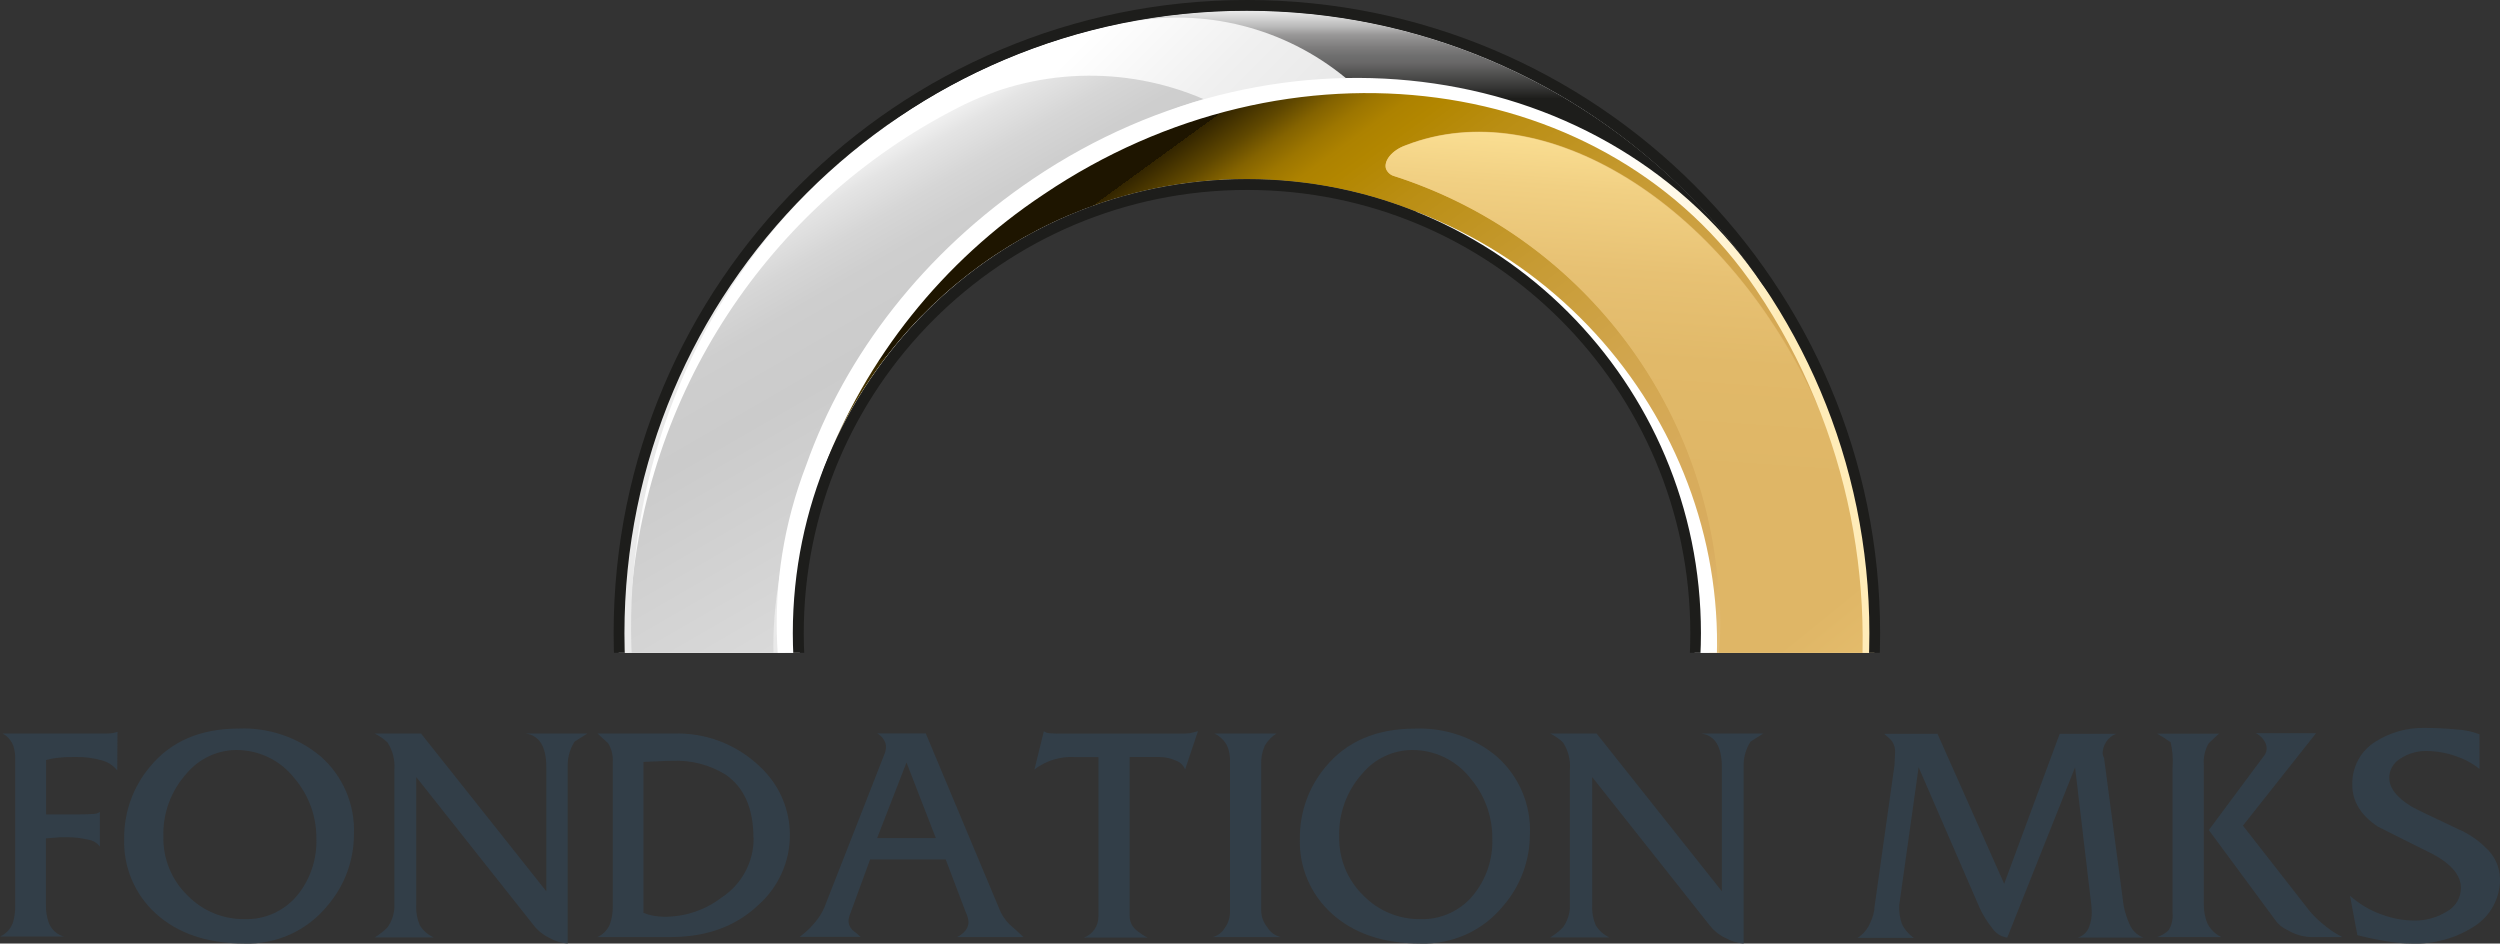 <?xml version="1.0" encoding="UTF-8"?>
<svg xmlns="http://www.w3.org/2000/svg" xmlns:xlink="http://www.w3.org/1999/xlink" id="Calque_2" viewBox="0 0 400 150.97">
  <rect x="0" y="0" width="400" height="150.97" fill="#333333" stroke="none"/>
  <defs>
    <style>.cls-1{fill:url(#Dégradé_sans_nom_7);}.cls-2{fill:url(#Dégradé_sans_nom_6);}.cls-3{fill:#fff;}.cls-4{fill:none;}.cls-5{fill:url(#Dégradé_sans_nom_2);}.cls-6{fill:url(#Dégradé_sans_nom);}.cls-7{fill:url(#Dégradé_sans_nom_9);}.cls-8{fill:url(#Dégradé_sans_nom_3);}.cls-9{fill:#1d1d1b;}.cls-10{fill:url(#Dégradé_sans_nom_5);}.cls-11{fill:#323e48;}.cls-12{clip-path:url(#clippath);}.cls-13{fill:url(#Dégradé_sans_nom_8);}</style>
    <clipPath id="clippath">
      <rect class="cls-4" x="97.97" width="203.34" height="104.45"></rect>
    </clipPath>
    <linearGradient id="Dégradé_sans_nom" x1="-5727" y1="3250.8" x2="-5727" y2="3299.31" gradientTransform="translate(-5494.81 -3249.09) rotate(-180) scale(1 -1)" gradientUnits="userSpaceOnUse">
      <stop offset="0" stop-color="#fbfbfb"></stop>
      <stop offset="0" stop-color="#eaeaea"></stop>
      <stop offset=".05" stop-color="#bcbcbc"></stop>
      <stop offset=".08" stop-color="#989797"></stop>
      <stop offset=".12" stop-color="#7e7d7d"></stop>
      <stop offset=".15" stop-color="#6e6e6e"></stop>
      <stop offset=".17" stop-color="#696868"></stop>
      <stop offset=".25" stop-color="#383837"></stop>
      <stop offset=".29" stop-color="#1d1d1b"></stop>
    </linearGradient>
    <linearGradient id="Dégradé_sans_nom_2" x1="-5615.3" y1="3288.57" x2="-5738.96" y2="3412.23" gradientTransform="translate(-5494.81 -3249.09) rotate(-180) scale(1 -1)" gradientUnits="userSpaceOnUse">
      <stop offset=".08" stop-color="#fff"></stop>
      <stop offset=".19" stop-color="#f0f0f0"></stop>
      <stop offset=".73" stop-color="#c2c2c2"></stop>
      <stop offset=".76" stop-color="#b2b2b2"></stop>
      <stop offset=".82" stop-color="#878787"></stop>
      <stop offset=".9" stop-color="#444442"></stop>
      <stop offset=".94" stop-color="#1d1d1b"></stop>
    </linearGradient>
    <linearGradient id="Dégradé_sans_nom_3" x1="309.11" y1="4101.3" x2="384.64" y2="3970.46" gradientTransform="translate(-184.09 4134.69) scale(1 -1)" gradientUnits="userSpaceOnUse">
      <stop offset="0" stop-color="#f0f0f0"></stop>
      <stop offset=".02" stop-color="#e4e4e4"></stop>
      <stop offset=".06" stop-color="#d6d6d6"></stop>
      <stop offset=".1" stop-color="#cecece"></stop>
      <stop offset=".18" stop-color="#cbcbcb"></stop>
      <stop offset=".61" stop-color="#e6e6e6"></stop>
      <stop offset=".92" stop-color="#f5f5f5"></stop>
    </linearGradient>
    <linearGradient id="Dégradé_sans_nom_5" x1="-5766.56" y1="3420.96" x2="-5662.86" y2="3278.22" gradientTransform="translate(-5494.81 -3249.09) rotate(-180) scale(1 -1)" gradientUnits="userSpaceOnUse">
      <stop offset="0" stop-color="#fffbe0"></stop>
      <stop offset=".09" stop-color="#ffecb8"></stop>
      <stop offset=".38" stop-color="#d9ad5f"></stop>
      <stop offset=".47" stop-color="#d7ab5a"></stop>
      <stop offset=".57" stop-color="#d1a54c"></stop>
      <stop offset=".68" stop-color="#c79b34"></stop>
      <stop offset=".8" stop-color="#ba8e13"></stop>
      <stop offset=".85" stop-color="#b28600"></stop>
      <stop offset=".87" stop-color="#ad8200"></stop>
      <stop offset=".89" stop-color="#9d7600"></stop>
      <stop offset=".91" stop-color="#846300"></stop>
      <stop offset=".93" stop-color="#604800"></stop>
      <stop offset=".96" stop-color="#332500"></stop>
      <stop offset=".96" stop-color="#1e1500"></stop>
    </linearGradient>
    <linearGradient id="Dégradé_sans_nom_6" x1="-5773.96" y1="3410.08" x2="-5684.88" y2="3300.07" gradientTransform="translate(-5494.81 -3249.09) rotate(-180) scale(1 -1)" gradientUnits="userSpaceOnUse">
      <stop offset="0" stop-color="#ffe495"></stop>
      <stop offset=".09" stop-color="#eec776"></stop>
      <stop offset=".29" stop-color="#dfb666"></stop>
    </linearGradient>
    <linearGradient id="Dégradé_sans_nom_7" x1="-5752.12" y1="3343.33" x2="-5757.12" y2="3271.92" gradientTransform="translate(-5494.81 -3249.09) rotate(-180) scale(1 -1)" gradientUnits="userSpaceOnUse">
      <stop offset=".26" stop-color="#dfb666"></stop>
      <stop offset=".52" stop-color="#e1b969"></stop>
      <stop offset=".71" stop-color="#e7c173"></stop>
      <stop offset=".89" stop-color="#f1d083"></stop>
      <stop offset="1" stop-color="#fade92"></stop>
    </linearGradient>
    <linearGradient id="Dégradé_sans_nom_8" x1="283.05" y1="4030.24" x2="458.81" y2="4030.24" gradientTransform="translate(-184.09 4134.69) scale(1 -1)" gradientUnits="userSpaceOnUse">
      <stop offset=".09" stop-color="#eaeaea"></stop>
      <stop offset=".45" stop-color="#fff"></stop>
    </linearGradient>
    <linearGradient id="Dégradé_sans_nom_9" x1="-5794.83" y1="3347.26" x2="-5619.08" y2="3347.26" gradientTransform="translate(-5494.81 -3249.09) rotate(-180) scale(1 -1)" gradientUnits="userSpaceOnUse">
      <stop offset=".09" stop-color="#ffecb8"></stop>
      <stop offset=".09" stop-color="#ffedbb"></stop>
      <stop offset=".16" stop-color="#fff7e0"></stop>
      <stop offset=".22" stop-color="#fffdf7"></stop>
      <stop offset=".25" stop-color="#fff"></stop>
      <stop offset=".33" stop-color="#fff"></stop>
      <stop offset=".77" stop-color="#fff"></stop>
    </linearGradient>
  </defs>
  <g id="Calque_1-2">
    <path class="cls-11" d="M18.76,123.28c-.63-.81-1.51-1.38-2.5-1.63-1.34-.38-2.73-.56-4.13-.53-.85,0-1.68,0-2.47.09-.77.05-1.54.19-2.29.4v8.69h5.47c.74,0,1.42-.02,2.03-.07.4.02.79-.1,1.11-.33v5.55c-.46-.61-1.14-1-1.9-1.11-1.09-.26-2.21-.39-3.33-.38h-1.11l-2.29.18v10.55c-.04,1.02.12,2.04.48,3.01.42,1.05,1.3,1.85,2.4,2.15H0c1.02-.45,1.79-1.32,2.12-2.39.24-.89.34-1.82.31-2.74v-23.2c.03-.75-.07-1.5-.31-2.22-.32-.83-.93-1.52-1.72-1.94h16.77c.55,0,1.11-.08,1.63-.27l-.04,6.19Z"></path>
    <path class="cls-11" d="M56.63,133.48c0,4.19-1.5,8.25-4.24,11.43-3.24,3.99-8.17,6.23-13.31,6.05-5.92,0-10.64-1.6-14.17-4.81-3.35-3.05-5.2-7.43-5.04-11.96-.05-4.17,1.39-8.23,4.06-11.43,3.35-4.13,8.11-6.19,14.29-6.19,4.76-.19,9.41,1.39,13.07,4.44,3.58,3.14,5.54,7.73,5.34,12.48ZM50.62,134.15c.03-3.51-1.21-6.91-3.48-9.59-2.25-2.91-5.73-4.59-9.41-4.56-3.05.05-5.92,1.42-7.88,3.76-2.49,2.76-3.82,6.37-3.71,10.08-.08,3.58,1.34,7.02,3.93,9.5,2.37,2.41,5.63,3.75,9.01,3.72,3.21.12,6.3-1.25,8.39-3.69,2.15-2.58,3.27-5.86,3.15-9.22Z"></path>
    <path class="cls-11" d="M93.97,117.37c-.68.43-1.35.87-2.03,1.28-.71,1.11-1.1,2.4-1.11,3.72v28.59c-1.03-.07-2.04-.38-2.93-.9-1-.47-1.87-1.17-2.54-2.05l-18.76-23.68v20.58c-.06,1.08.14,2.16.58,3.15.52.85,1.3,1.52,2.22,1.92h-9.44c.73-.45,1.42-.98,2.03-1.59.65-.91,1.03-1.98,1.11-3.1v-22.14c.12-1.54-.27-3.08-1.11-4.37-.6-.57-1.29-1.04-2.03-1.41h7.41l20.04,25.24v-19.85c0-3.28-1.09-5.07-3.26-5.39h9.83Z"></path>
    <path class="cls-11" d="M126.38,133.63c0,4.16-1.75,8.13-4.81,10.95-3.65,3.57-8.42,5.35-14.3,5.35h-11.66c.86-.41,1.54-1.1,1.94-1.96.36-1,.53-2.06.49-3.12v-22.93c.07-1.06-.19-2.11-.75-3.01l-1.68-1.54h12.09c5.16-.2,10.18,1.72,13.9,5.3,3.05,2.83,4.79,6.8,4.78,10.96ZM120.55,134.07c0-4.71-1.48-8.08-4.44-10.12-2.56-1.59-5.55-2.36-8.56-2.22-.62,0-1.32.02-2.1.07-.78,0-1.61.09-2.5.11v24.14c.51.21,1.04.37,1.59.47.64.11,1.29.17,1.94.16,3.26-.03,6.42-1.11,9.01-3.1,3.2-2.1,5.12-5.68,5.09-9.51h-.03Z"></path>
    <path class="cls-11" d="M163.74,149.93h-10.6c.54-.26,1.01-.64,1.38-1.11.27-.36.43-.79.44-1.24-.01-.38-.09-.75-.22-1.11-.23-.53-.39-.93-.48-1.2l-2.95-7.77h-12.09l-3.12,8.53c-.19.42-.31.86-.34,1.32.01.54.23,1.06.62,1.44.59.48,1.03.84,1.32,1.11h-9.75c1.11-.82,2.1-1.8,2.92-2.91.57-.78,1.01-1.65,1.32-2.56l9.26-23.61c.19-.42.3-.88.31-1.34,0-.44-.16-.87-.42-1.23-.25-.38-.59-.69-.99-.91h7.77l11.69,27.89c.36.99.93,1.89,1.68,2.64,1,.87,1.75,1.56,2.25,2.05ZM149.73,134.09l-4.69-12.09-4.7,12.09h9.4Z"></path>
    <path class="cls-11" d="M191.68,116.97l-2.06,6.14c-.27-.67-.81-1.19-1.5-1.42-.83-.38-1.74-.57-2.65-.57h-4.73v25.4c-.01.84.34,1.65.97,2.22.58.5,1.21.93,1.9,1.28h-10.2c1.44-.52,2.38-1.91,2.34-3.44v-25.45h-3.75c-2.33-.14-4.64.56-6.49,1.99l1.51-6.14c.23.2.53.31.83.33.6.05,1.2.08,1.81.07h19.29c.47,0,.94-.01,1.41-.07.45-.08.89-.19,1.32-.33Z"></path>
    <path class="cls-11" d="M204.93,149.93h-10.87c.75-.21,1.41-.69,1.83-1.34.61-.8.94-1.79.91-2.81v-23.86c.04-.88-.11-1.75-.44-2.56-.44-.87-1.15-1.56-2.03-1.99h9.89c-.76.49-1.4,1.15-1.85,1.94-.43.96-.63,2-.58,3.05v23.42c.04.95.39,1.87,1,2.61.47.79,1.25,1.35,2.15,1.54Z"></path>
    <path class="cls-11" d="M244.78,133.48c0,4.19-1.5,8.25-4.24,11.43-3.24,3.99-8.17,6.23-13.31,6.05-5.92,0-10.64-1.6-14.17-4.81-3.37-3.05-5.23-7.42-5.08-11.96-.05-4.17,1.39-8.23,4.06-11.43,3.38-4.12,8.16-6.18,14.35-6.18,4.76-.19,9.41,1.39,13.07,4.44,3.57,3.14,5.53,7.72,5.33,12.47ZM238.77,134.15c.03-3.51-1.21-6.91-3.48-9.59-2.25-2.91-5.73-4.59-9.41-4.56-3.06.04-5.94,1.41-7.9,3.76-2.49,2.76-3.82,6.37-3.71,10.08-.08,3.58,1.34,7.02,3.93,9.5,2.37,2.41,5.63,3.75,9.01,3.72,3.21.12,6.3-1.25,8.39-3.69,2.16-2.58,3.29-5.86,3.17-9.22Z"></path>
    <path class="cls-11" d="M282.12,117.37c-.68.43-1.35.87-2.03,1.28-.71,1.11-1.1,2.4-1.11,3.72v28.59c-1.04-.07-2.04-.38-2.94-.9-1-.47-1.86-1.18-2.53-2.05l-18.76-23.68v20.58c-.06,1.08.14,2.16.58,3.15.51.84,1.26,1.51,2.16,1.92h-9.45c.74-.44,1.42-.98,2.03-1.59.65-.91,1.04-1.98,1.11-3.1v-22.14c.13-1.54-.26-3.08-1.11-4.37-.6-.57-1.28-1.05-2.03-1.41h7.42l20.04,25.24v-19.85c0-3.28-1.09-5.07-3.26-5.39h9.89Z"></path>
    <path class="cls-11" d="M342.94,150.02h-10.51c.87-.26,1.57-.92,1.85-1.79.28-.74.42-1.53.4-2.33l-.06-1.03-2.61-22.09-10.85,27.24c-.97-.14-1.84-.68-2.39-1.5-.81-1-1.49-2.1-2.03-3.26l-9.76-22.5-3.11,22.1c-.05,1.01.1,2.03.44,2.98.43.89,1.09,1.66,1.91,2.22h-9.01c.94-.6,1.66-1.48,2.07-2.51.4-.83.63-1.73.67-2.65l3.17-22.47.09-1.96c.06-.73-.16-1.47-.62-2.04-.43-.42-.81-.75-1.11-1.02h8.52l10.67,24,8.88-24h9.04c-.65.23-1.21.68-1.58,1.26-.36.53-.57,1.16-.59,1.81,0,.13.02.26.07.38,0,.13.09.28.16.43l3.13,23.61c.21,1.05.53,2.08.98,3.05.42.95,1.2,1.69,2.16,2.06Z"></path>
    <path class="cls-11" d="M355.42,149.93h-10.28c.7-.22,1.33-.6,1.85-1.11.49-.82.71-1.78.62-2.74v-23.3c.1-1.35,0-2.71-.31-4.03-.7-.49-1.42-.95-2.16-1.36h9.9c-1.01.91-1.56,1.44-1.69,1.59-.57,1.04-.83,2.22-.74,3.41v22.1c-.04,1.14.16,2.28.61,3.33.49.92,1.26,1.67,2.21,2.12ZM374.76,149.93h-4.99c-1.32-.04-2.62-.43-3.75-1.11-.82-.36-1.53-.94-2.03-1.68l-10.58-14.33,8.94-12.03c.2-.31.31-.66.32-1.02-.02-.52-.2-1.03-.53-1.43-.31-.44-.74-.8-1.23-1.02h9.66l-11.7,14.79,10.22,13.09c.7.95,1.52,1.8,2.44,2.54.98.86,2.07,1.6,3.24,2.2Z"></path>
    <path class="cls-11" d="M400,140.58c.05,3.12-1.54,6.03-4.19,7.68-2.97,1.9-6.46,2.84-9.98,2.7-1.35,0-2.69-.13-4.02-.36-1.41-.23-2.95-.55-4.63-.97l-1.18-6.31c1.44,1.29,3.11,2.29,4.93,2.95,1.7.65,3.5,1,5.31,1.02,1.86.03,3.68-.47,5.26-1.45,1.38-.75,2.24-2.19,2.25-3.76,0-2.17-1.76-4.12-5.29-5.82-2.67-1.32-5.36-2.66-8.03-4.02-2.71-1.8-4.06-4.02-4.06-6.66-.09-2.78,1.3-5.41,3.66-6.89,2.39-1.53,5.19-2.3,8.03-2.22,1.62,0,3.27.08,4.97.24,1.26.07,2.5.32,3.68.77v5.55c-1.13-.91-2.42-1.6-3.79-2.05-1.49-.53-3.06-.81-4.64-.82-1.49-.03-2.95.39-4.19,1.2-1.11.63-1.81,1.81-1.81,3.08,0,1.62,1.18,3.15,3.53,4.59.65.38,3.16,1.6,7.56,3.66,1.59.69,3.04,1.66,4.27,2.87,1.45,1.27,2.31,3.09,2.36,5.01Z"></path>
    <g class="cls-12">
      <g id="Logo">
        <path id="shadow_top" class="cls-3" d="M199.49,173.95c40.12,0,72.65-32.51,72.66-72.64S239.63,28.66,199.51,28.66c-40.12,0-72.65,32.51-72.66,72.64v.02c0,40.12,32.52,72.64,72.64,72.64ZM199.49,1.72c55,0,99.6,44.58,99.61,99.58,0,55-44.58,99.6-99.58,99.61-55,0-99.6-44.58-99.61-99.58h0c0-55.01,44.58-99.6,99.58-99.61h0Z"></path>
        <path id="silver_1" class="cls-6" d="M281.7,45.84c1.15,1.42,2.26,2.88,3.33,4.38C263.25,13.86,220.87-4.77,179.35,3.76c.33.14.68.21,1.03.22,2.65-.51,5.35-.77,8.05-.78,9.41.04,18.54,3.23,25.93,9.06l.99.65h1.72c26.55-.06,50.72,12.27,64.63,32.92Z"></path>
        <path id="silver_2" class="cls-5" d="M117.43,156.7c24.15,34.6,75.22,42.52,114.63,15.94,16.14-10.88,29.23-26.72,34.33-42.97-15.67,36.94-58.32,54.18-95.26,38.51-12.78-5.42-23.74-14.39-31.58-25.84-13.82-19.09-18.41-44.38-9.36-67.9,3.91-11.24,10.13-21.53,18.26-30.22,5.1-5.55,11.44-10.26,17.97-14.68,15.53-10.52,34.58-14.61,48.9-17.06-9.77-8.05-22.63-11.31-35.05-8.88h-.14c-34.83,6.94-63.35,31.87-74.88,65.46-9.57,28.86-5.98,61.62,12.18,87.63Z"></path>
        <path id="silver_3" class="cls-8" d="M108.88,139.27c14.52,31.13,43.27,48.64,65.14,40.15,2.22-.81,3.66-2.55,3.17-3.88-.25-.55-.73-.96-1.31-1.11-30.98-9.95-52.03-38.71-52.14-71.25,0-16.16,7.08-32.17,13.04-42.49,7.03-12.28,16.79-22.77,28.53-30.67,8.65-5.84,17.87-11.5,27.27-14.16-12.66-5.45-27.1-4.94-39.35,1.39-30.38,15.51-50.3,45.93-52.37,79.98,0,.04,0,.08,0,.12-1.11,12.86,1.35,27.61,8.02,41.91Z"></path>
        <path id="gold_2" class="cls-10" d="M199.49,28.67c24.01-.02,46.48,11.82,60.02,31.65,13.8,19.09,18.36,44.38,9.33,67.85-3.91,11.24-10.13,21.53-18.26,30.22-5.41,5.56-11.44,10.49-17.97,14.68-15.59,10.52-34.58,14.62-48.9,17.06,9.77,8.05,22.63,11.3,35.05,8.88h0c34.83-6.9,63.36-31.78,74.93-65.35,9.62-28.91,6.02-61.72-12.15-87.77-24.13-34.58-75.21-42.5-114.61-15.88-16.15,10.89-29.24,26.73-34.39,42.98h0c11.38-26.89,37.75-44.36,66.95-44.33Z"></path>
        <path id="gold_3" class="cls-2" d="M290.11,63.36c-14.52-31.13-43.27-48.65-65.14-40.16-2.22.81-3.66,2.55-3.18,3.88.25.55.73.96,1.32,1.11,30.98,9.95,52.03,38.72,52.14,71.26,0,16.15-7.08,32.17-13.04,42.49-7.03,12.25-16.78,22.71-28.5,30.59-8.65,5.84-17.87,11.5-27.27,14.17,12.65,5.44,27.07,4.94,39.32-1.35,30.36-15.5,50.27-45.91,52.33-79.94,0-.04,0-.08,0-.12,1.2-12.88-1.32-27.64-7.99-41.93Z"></path>
        <path id="gold_3b" class="cls-1" d="M221.79,27.08c.25.55.73.96,1.32,1.11,29.55,9.54,50.19,36.28,51.93,67.29l22.85-4.55c-1.09-9.54-3.73-18.83-7.82-27.51-14.52-31.13-43.27-48.65-65.14-40.16-2.21.75-3.63,2.5-3.15,3.83Z"></path>
        <path id="top_edge_silver" class="cls-13" d="M143.81,18.75c-44.72,25.36-60.26,96.97-26.88,138.25,24.53,36.36,76.78,43.99,116.76,17.03,17.41-11.75,30.11-28.11,36.31-45.85,14.42-37.45-5.31-79.66-43.38-94.3l-1.3.28c36.78,16.45,54.14,53.89,41.99,93.19-6.86,18.02-19.19,33.46-35.25,44.13-39.41,26.63-90.44,19.77-114.04-15.21-30.35-45-19.22-107.17,25.78-137.52Z"></path>
        <path id="top_edge_gold" class="cls-7" d="M255.18,183.88c44.72-25.36,60.27-96.97,26.87-138.26C257.54,9.26,205.28,1.63,165.31,28.6c-17.41,11.74-30.05,28.1-36.31,45.8-14.42,37.45,5.31,79.66,43.38,94.3l1.3-.28c-36.78-16.45-54.14-53.89-41.99-93.19,6.87-18.01,19.19-33.43,35.25-44.1,39.4-26.63,90.44-19.77,114.04,15.21,30.35,45.01,19.22,107.18-25.78,137.54Z"></path>
        <path id="outlines" class="cls-9" d="M199.49,173.95c40.12,0,72.65-32.51,72.66-72.64S239.63,28.66,199.51,28.66c-40.12,0-72.65,32.51-72.66,72.64v.02c0,40.12,32.52,72.64,72.64,72.64ZM199.49,30.39c39.17-.02,70.94,31.72,70.96,70.89.02,39.17-31.72,70.94-70.89,70.96-39.17.02-70.94-31.72-70.96-70.89v-.03c0-39.16,31.73-70.91,70.89-70.93ZM199.49,202.63c55.95,0,101.32-45.35,101.33-101.3C300.82,45.37,255.47,0,199.51,0c-55.95,0-101.32,45.35-101.33,101.3h0c0,55.96,45.35,101.32,101.3,101.33ZM199.49,1.72c55,0,99.6,44.58,99.61,99.58,0,55-44.58,99.6-99.58,99.61-55,0-99.6-44.58-99.61-99.58h0C99.91,46.31,144.49,1.73,199.49,1.72Z"></path>
      </g>
    </g>
  </g>
</svg>
